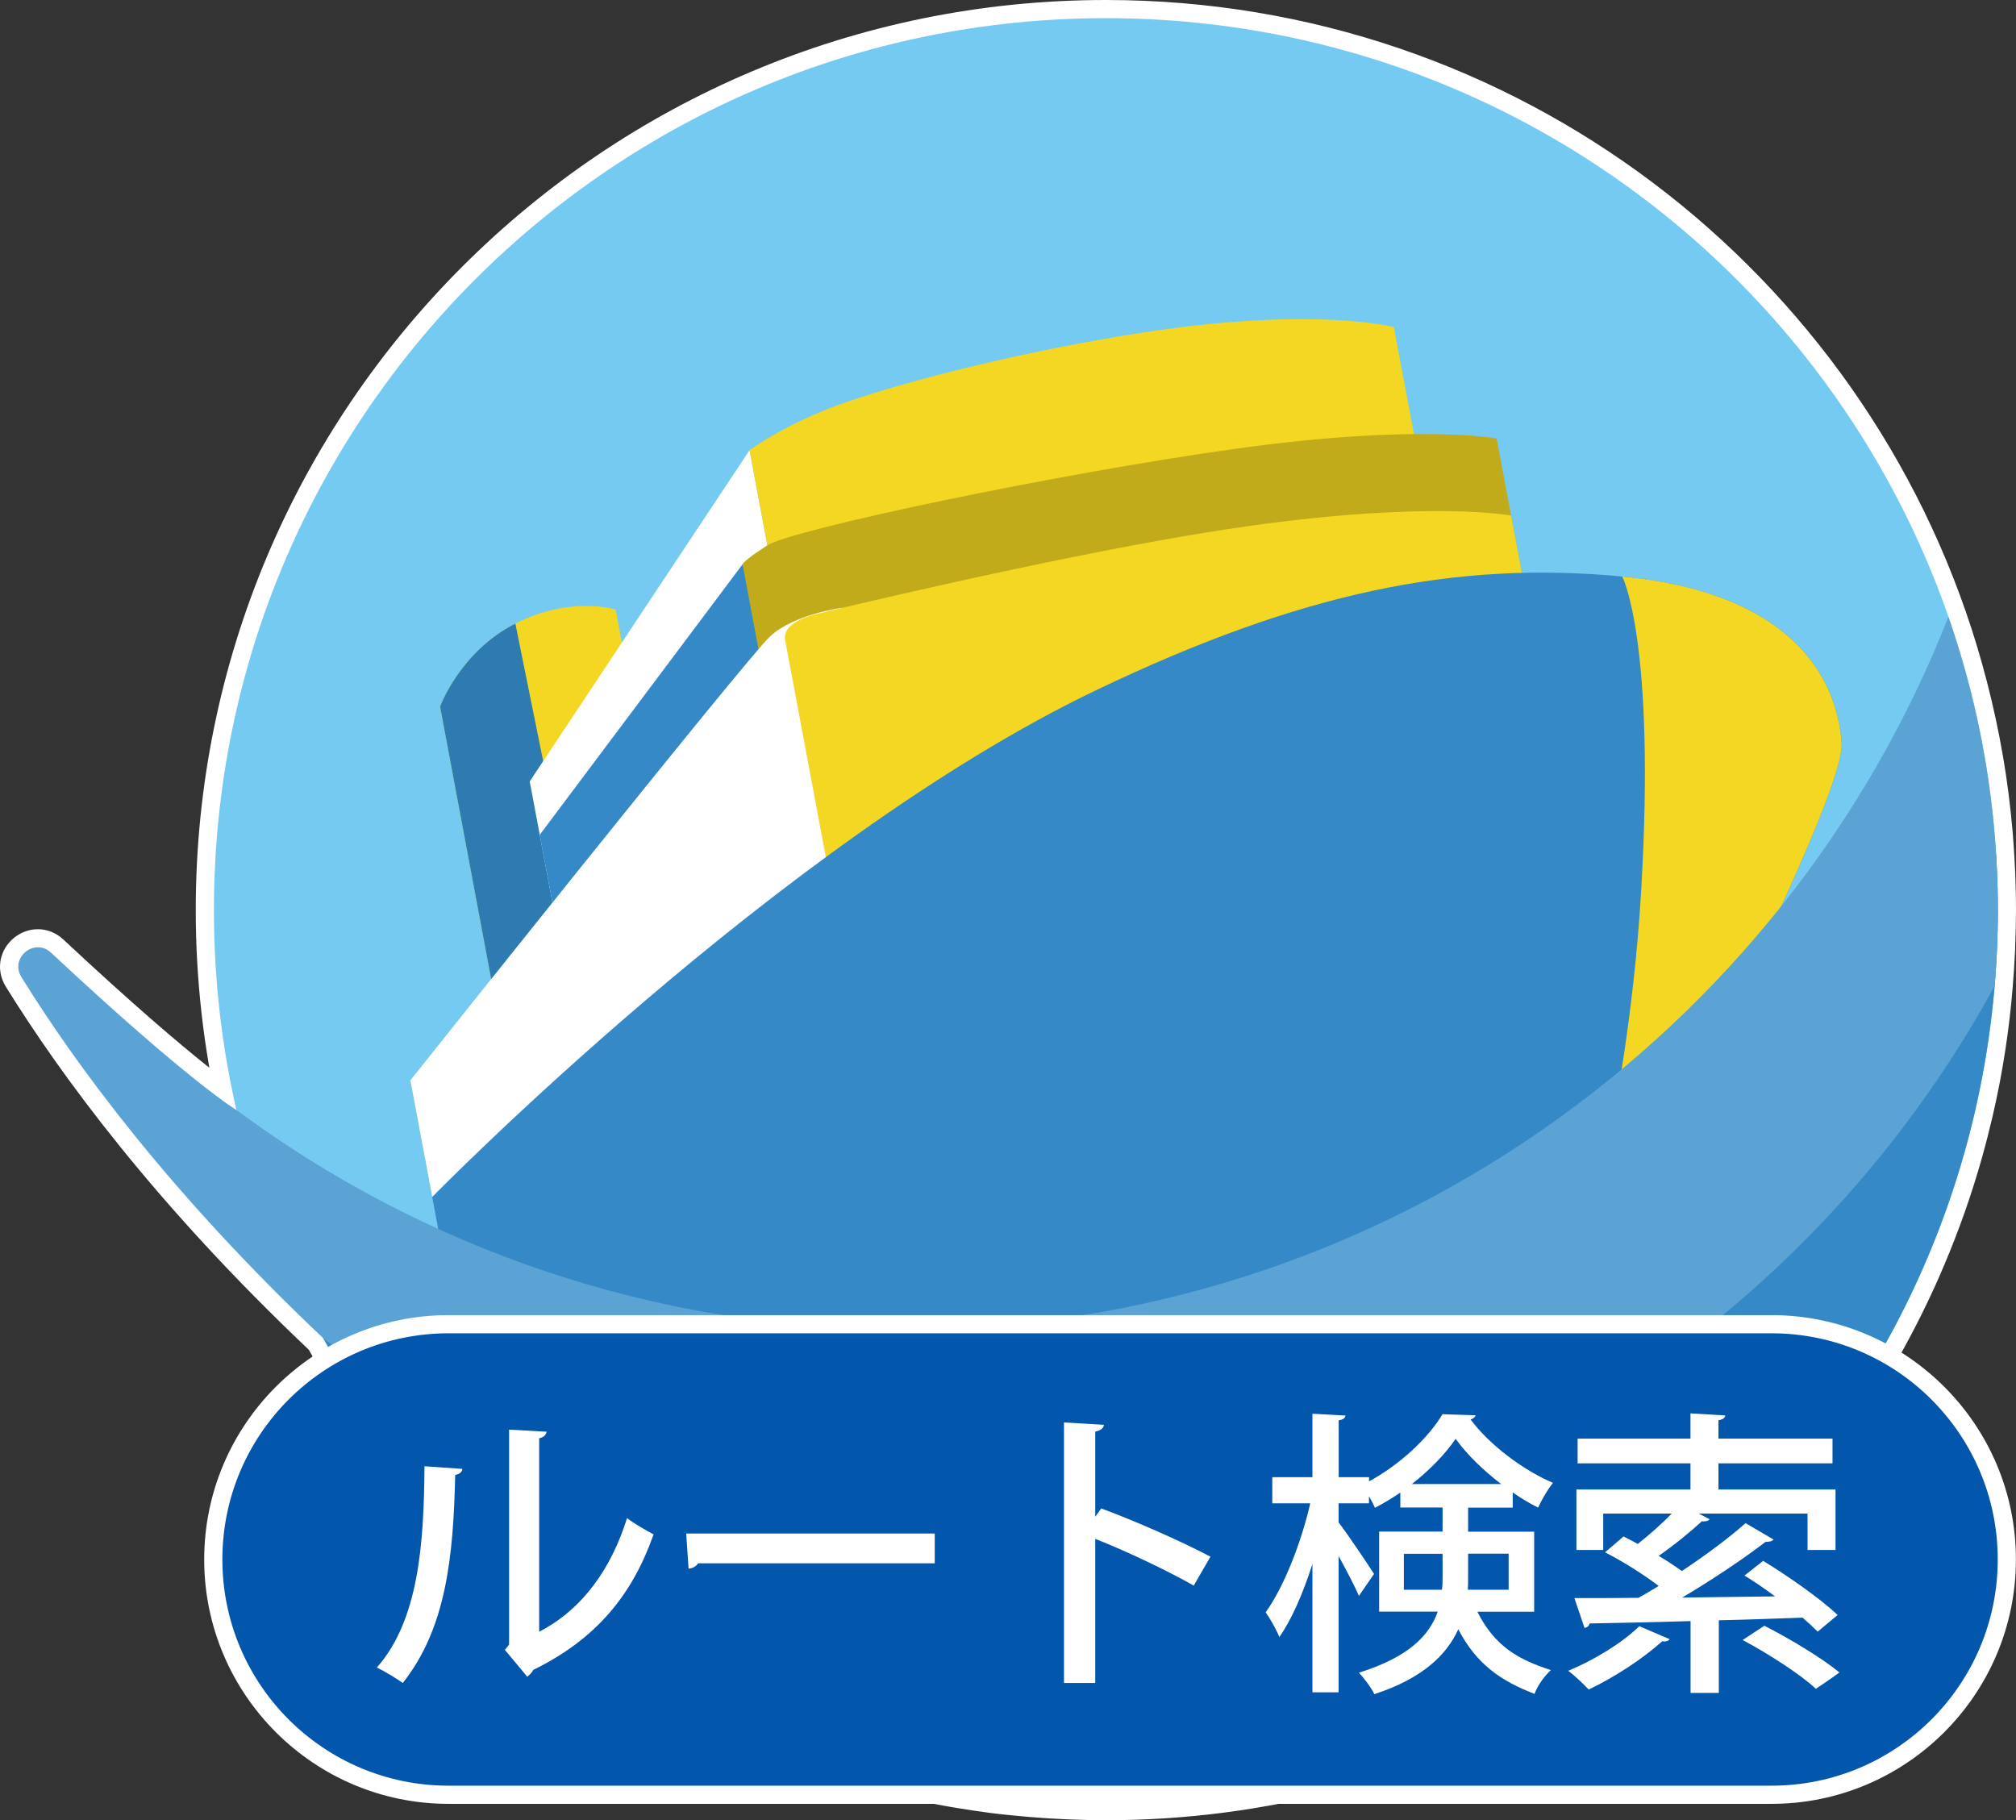 <?xml version="1.0" encoding="utf-8"?>
<!-- Generator: Adobe Illustrator 27.2.0, SVG Export Plug-In . SVG Version: 6.00 Build 0)  -->
<svg version="1.1" id="レイヤー_1" xmlns="http://www.w3.org/2000/svg" xmlns:xlink="http://www.w3.org/1999/xlink" x="0px"
     y="0px" viewBox="0 0 221.84 200.29" style="enable-background:new 0 0 221.84 200.29;" xml:space="preserve">
<rect x="0" y="0" width="221.84" height="200.29" fill="#333333" stroke="none"/>
<style type="text/css">
	.st0{fill:#FFFFFF;}
	.st1{fill:none;stroke:#FFFFFF;stroke-width:4;stroke-miterlimit:10;}
	.st2{fill:#75CAF1;}
	.st3{fill:#3489C6;}
	.st4{fill:#F4D723;}
	.st5{fill:#2D7BB1;}
	.st6{fill:#99C97A;}
	.st7{fill:#C1AB1A;}
	.st8{fill:#5BA3D5;}
	.st9{fill:#0256AB;}
</style>
    <g>
	<g>
		<path class="st0" d="M219.75,104.1c0.05-1.31,0.09-2.63,0.09-3.96l0,0v0c0-1.09-0.02-2.17-0.06-3.24
			c-0.01-0.17-0.01-0.34-0.02-0.52c0-0.02,0-0.04,0-0.05c-0.01-0.22-0.02-0.44-0.03-0.67c-0.04-0.81-0.08-1.62-0.14-2.42
			c0,0,0,0,0,0l0,0c-0.03-0.42-0.06-0.83-0.09-1.25c-0.02-0.2-0.04-0.39-0.05-0.59c-0.23-2.57-0.55-5.12-0.98-7.63
			c-0.02-0.11-0.04-0.23-0.06-0.34c-0.22-1.27-0.46-2.53-0.73-3.79c-0.02-0.07-0.03-0.15-0.05-0.22c-0.56-2.61-1.23-5.18-1.99-7.71
			c0,0,0,0,0-0.01C203.45,31.37,166,2,121.69,2c-54.2,0-98.15,43.94-98.15,98.15c0,7.57,0.86,14.94,2.48,22.02c0,0,0,0,0,0
			c0,0-5.14-3.05-20.41-17.32c-1.81-1.7-4.58,0.55-3.27,2.67c5.84,9.44,16.22,23.69,33.25,39.78c0,0,0,0,0,0
			c0.17,0.3,0.34,0.6,0.51,0.91c0,0,0.01,0.01,0.01,0.01c1.93,3.43,4.06,6.74,6.38,9.9c0.02,0.02,0.04,0.05,0.05,0.07
			c0.77,1.04,1.55,2.07,2.36,3.08c0.01,0.01,0.02,0.02,0.02,0.03c1.25,1.57,2.54,3.1,3.89,4.58c-0.77,1.76-1.21,3.7-1.21,5.74v0
			c0,7.89,6.39,14.28,14.28,14.28h12.05c1.37,0.77,2.77,1.5,4.18,2.2c0.15,0.08,0.31,0.15,0.46,0.23c1.07,0.52,2.14,1.03,3.23,1.51
			c0.16,0.07,0.32,0.14,0.48,0.21c2.23,0.98,4.5,1.88,6.81,2.69c0.19,0.07,0.37,0.13,0.56,0.2c1.11,0.38,2.24,0.75,3.37,1.1
			c0.19,0.06,0.38,0.11,0.57,0.17c2.34,0.7,4.71,1.31,7.12,1.83c0.21,0.05,0.42,0.09,0.64,0.14c1.16,0.24,2.33,0.47,3.5,0.67
			c0.21,0.04,0.43,0.07,0.65,0.11c1.22,0.2,2.44,0.39,3.68,0.55c0,0,0,0,0,0c1.23,0.16,2.47,0.28,3.71,0.39
			c0.23,0.02,0.46,0.04,0.69,0.06c1.2,0.1,2.41,0.18,3.62,0.23c0.23,0.01,0.46,0.02,0.69,0.03c1.26,0.05,2.53,0.08,3.81,0.08
			c17.34,0,33.63-4.5,47.76-12.39h12.98c7.89,0,14.28-6.39,14.28-14.28v0c0-2.31-0.56-4.49-1.54-6.42c2.85-3.21,5.49-6.61,7.9-10.18
			c1.76-2.61,3.41-5.31,4.92-8.09c1.51-2.78,2.89-5.64,4.13-8.58c1.55-3.67,2.89-7.45,3.99-11.33c0.44-1.55,0.84-3.12,1.21-4.7
			c0.55-2.37,1.01-4.78,1.38-7.22c0.33-2.18,0.59-4.38,0.77-6.61l0,0c0,0,0,0,0,0c0.11-1.33,0.2-2.66,0.26-4
			C219.74,104.36,219.74,104.23,219.75,104.1z"/>
        <path class="st1" d="M219.75,104.1c0.05-1.31,0.09-2.63,0.09-3.96l0,0v0c0-1.09-0.02-2.17-0.06-3.24
			c-0.01-0.17-0.01-0.34-0.02-0.52c0-0.02,0-0.04,0-0.05c-0.01-0.22-0.02-0.44-0.03-0.67c-0.04-0.81-0.08-1.62-0.14-2.42
			c0,0,0,0,0,0l0,0c-0.03-0.42-0.06-0.83-0.09-1.25c-0.02-0.2-0.04-0.39-0.05-0.59c-0.23-2.57-0.55-5.12-0.98-7.63
			c-0.02-0.11-0.04-0.23-0.06-0.34c-0.22-1.27-0.46-2.53-0.73-3.79c-0.02-0.07-0.03-0.15-0.05-0.22c-0.56-2.61-1.23-5.18-1.99-7.71
			c0,0,0,0,0-0.01C203.45,31.37,166,2,121.69,2c-54.2,0-98.15,43.94-98.15,98.15c0,7.57,0.86,14.94,2.48,22.02c0,0,0,0,0,0
			c0,0-5.14-3.05-20.41-17.32c-1.81-1.7-4.58,0.55-3.27,2.67c5.84,9.44,16.22,23.69,33.25,39.78c0,0,0,0,0,0
			c0.17,0.3,0.34,0.6,0.51,0.91c0,0,0.01,0.01,0.01,0.01c1.93,3.43,4.06,6.74,6.38,9.9c0.02,0.02,0.04,0.05,0.05,0.07
			c0.77,1.04,1.55,2.07,2.36,3.08c0.01,0.01,0.02,0.02,0.02,0.03c1.25,1.57,2.54,3.1,3.89,4.58c-0.77,1.76-1.21,3.7-1.21,5.74v0
			c0,7.89,6.39,14.28,14.28,14.28h12.05c1.37,0.77,2.77,1.5,4.18,2.2c0.15,0.08,0.31,0.15,0.46,0.23c1.07,0.52,2.14,1.03,3.23,1.51
			c0.16,0.07,0.32,0.14,0.48,0.21c2.23,0.98,4.5,1.88,6.81,2.69c0.19,0.07,0.37,0.13,0.56,0.2c1.11,0.38,2.24,0.75,3.37,1.1
			c0.19,0.06,0.38,0.11,0.57,0.17c2.34,0.7,4.71,1.31,7.12,1.83c0.21,0.05,0.42,0.09,0.64,0.14c1.16,0.24,2.33,0.47,3.5,0.67
			c0.21,0.04,0.43,0.07,0.65,0.11c1.22,0.2,2.44,0.39,3.68,0.55c0,0,0,0,0,0c1.23,0.16,2.47,0.28,3.71,0.39
			c0.23,0.02,0.46,0.04,0.69,0.06c1.2,0.1,2.41,0.18,3.62,0.23c0.23,0.01,0.46,0.02,0.69,0.03c1.26,0.05,2.53,0.08,3.81,0.08
			c17.34,0,33.63-4.5,47.76-12.39h12.98c7.89,0,14.28-6.39,14.28-14.28v0c0-2.31-0.56-4.49-1.54-6.42c2.85-3.21,5.49-6.61,7.9-10.18
			c1.76-2.61,3.41-5.31,4.92-8.09c1.51-2.78,2.89-5.64,4.13-8.58c1.55-3.67,2.89-7.45,3.99-11.33c0.44-1.55,0.84-3.12,1.21-4.7
			c0.55-2.37,1.01-4.78,1.38-7.22c0.33-2.18,0.59-4.38,0.77-6.61l0,0c0,0,0,0,0,0c0.11-1.33,0.2-2.66,0.26-4
			C219.74,104.36,219.74,104.23,219.75,104.1z"/>
	</g>
        <g>
		<g>
			<path class="st2" d="M121.69,2c-54.2,0-98.15,43.94-98.15,98.15s43.94,98.15,98.15,98.15s98.15-43.94,98.15-98.15
				S175.89,2,121.69,2z"/>
            <path class="st3" d="M112.57,163.46c-33.81,0-64.26-14.39-85.56-37.38c11.38,41.62,49.45,72.21,94.68,72.21
				c54.2,0,98.15-43.94,98.15-98.15c0-2.32-0.09-4.62-0.25-6.9C201.65,134.56,160.49,163.46,112.57,163.46z"/>
            <g>
				<path class="st4"
                      d="M77.11,117l-20.6,3.86l-8.08-43.1c0,0,2.17-6.03,8.28-9.14s11.04-1.54,11.04-1.54L77.11,117z"/>
                <path class="st5" d="M66.88,118.91l-10.37,1.95l-8.08-43.1c0,0,2.17-6.03,8.28-9.14L66.88,118.91z"/>
                <polygon class="st0" points="82.48,49.54 58.29,85.99 61.78,104.58 89.17,85.23 				"/>
                <polygon class="st3" points="81.71,62.1 59.39,91.87 61.78,104.58 89.17,85.23 				"/>
                <polygon class="st6" points="86.03,68.49 45.16,118.88 47.57,131.73 96.18,122.61 				"/>
                <path class="st4" d="M82.48,49.54c0,0,4.02-2.98,10.36-5.19c9.56-3.32,23.98-6.49,34.64-8.01c17.73-2.53,25.9-0.34,25.9-0.34
					l2.85,15.19L90.3,91.25L82.48,49.54z"/>
                <path class="st7" d="M84.44,60.01c2.71-1.74,31.7-7.87,51.62-10.64c19.92-2.77,28.63-1.12,28.63-1.12l3.46,18.45l-77.08,45.29
					L81.71,62.1C81.71,62.1,81.74,61.74,84.44,60.01z"/>
                <path class="st0" d="M84.73,70.04c-2.66,2.48-39.57,48.84-39.57,48.84l2.41,12.84l48.62-9.12l-3.52-55.72
					C92.67,66.89,87.39,67.56,84.73,70.04z"/>
                <path class="st4" d="M86.4,70.46c-0.25-1.32,1.12-2.34,3.66-2.95c9.16-2.19,31.99-7.49,47.59-9.66
					c19.92-2.77,28.63-1.12,28.63-1.12l3.46,18.45l-73.56,47.44C96.18,122.61,86.65,71.78,86.4,70.46z"/>
                <path class="st3" d="M171.26,148.95l-120.02,2.41l-3.68-19.64c0,0,38.26-39.12,73.1-55.79c22.53-10.78,39.5-14.23,57.85-12.49
					c18.35,1.73,23.64,10.91,24.14,18.32C203.15,89.16,171.26,148.95,171.26,148.95z"/>
                <path class="st4" d="M171.26,148.95c0,0,7.7-23.2,9.33-50.86c1.63-27.66-2.08-34.65-2.08-34.65
					c18.35,1.73,23.64,10.91,24.14,18.32C203.15,89.16,171.26,148.95,171.26,148.95z"/>
			</g>
            <path class="st8" d="M214.4,67.88c-18.01,45.91-62.72,78.42-115.02,78.42c-27.47,0-52.84-8.97-73.35-24.14
				c0,0-5.14-3.05-20.41-17.32c-1.81-1.7-4.58,0.55-3.27,2.67c5.84,9.44,16.22,23.69,33.25,39.78c20.86,16.09,47,25.67,75.38,25.67
				c46.83,0,87.57-26.06,108.51-64.47c0.23-2.75,0.36-5.53,0.36-8.34C219.84,88.84,217.92,77.98,214.4,67.88z"/>
		</g>
            <g>
			<g>
				<path class="st9" d="M49.36,197.51c-14.28,0-25.89-11.62-25.89-25.89s11.62-25.89,25.89-25.89h145.58
					c14.28,0,25.89,11.62,25.89,25.89s-11.62,25.89-25.89,25.89H49.36z"/>
                <path class="st0" d="M194.94,146.72c13.75,0,24.89,11.15,24.89,24.89v0c0,13.75-11.15,24.89-24.89,24.89H49.36
					c-13.75,0-24.89-11.15-24.89-24.89v0c0-13.75,11.15-24.89,24.89-24.89H194.94 M194.94,144.72H49.36
					c-14.83,0-26.89,12.06-26.89,26.89c0,14.83,12.06,26.89,26.89,26.89h145.58c14.83,0,26.89-12.06,26.89-26.89
					C221.84,156.79,209.77,144.72,194.94,144.72L194.94,144.72z"/>
			</g>
                <g>
				<path class="st0" d="M50.88,161.64c-0.03,0.36-0.33,0.59-0.79,0.66c-0.2,9.11-1.02,16.91-5.77,22.9
					c-0.72-0.52-1.93-1.25-2.85-1.7c4.59-5.21,5.18-13.56,5.24-22.15L50.88,161.64z M59.33,179.56c4.88-2.52,7.99-7.11,9.67-12.51
					c0.69,0.56,2.13,1.38,2.92,1.8c-2.36,6.68-6.29,11.5-13.24,14.91c-0.13,0.29-0.43,0.56-0.66,0.75l-2.46-2.95l0.46-0.59v-23.65
					l4.13,0.23c-0.07,0.33-0.29,0.62-0.82,0.72V179.56z"/>
                    <path class="st0" d="M75.51,168.75h27.35v3.28H76.82c-0.2,0.33-0.62,0.56-1.05,0.59L75.51,168.75z"/>
                    <path class="st0" d="M131.36,174.48c-3.01-1.7-7.44-3.8-10.84-5.14v15.86h-3.44v-28.67l4.39,0.26
					c-0.03,0.36-0.33,0.62-0.95,0.75v9.37l0.66-0.92c3.73,1.38,8.71,3.57,12.02,5.31L131.36,174.48z"/>
                    <path class="st0" d="M168.83,177.36h-6.26c1.9,3.8,4.52,5.27,8.09,6.42c-0.72,0.66-1.47,1.7-1.8,2.62
					c-3.64-1.41-6.36-3.21-8.39-7.11c-1.28,2.82-3.93,5.41-9.24,7.14c-0.29-0.66-1.18-1.83-1.7-2.36c5.54-1.74,7.76-4.13,8.68-6.72
					h-6.45v-8.81h6.98v-2.65h-4.65v-1.64c-0.92,0.62-1.83,1.18-2.79,1.67c-0.16-0.36-0.39-0.82-0.66-1.28v0.79h-3.34v2.1
					c0.92,1.18,3.37,4.82,3.9,5.67l-1.67,2.42c-0.43-1.05-1.38-2.82-2.23-4.39v15h-2.88v-14.12c-1.02,3.18-2.29,6.13-3.64,8.03
					c-0.33-0.82-1.02-2.03-1.51-2.72c2-2.75,3.93-7.7,4.91-11.99H140v-2.88h4.42v-6.98l3.64,0.2c-0.03,0.26-0.26,0.46-0.75,0.52
					v6.26h3.34v0.46c3.34-1.8,6.52-4.75,8.09-7.4c0.23,0.03,0.49,0.03,3.64,0.13c-0.07,0.23-0.29,0.39-0.56,0.46
					c2.06,2.78,5.77,5.57,9.07,6.98c-0.59,0.72-1.24,1.87-1.64,2.72c-0.92-0.46-1.87-1.02-2.79-1.67v1.67h-4.91v2.65h7.27V177.36z
					 M154.48,174.94h4.19c0.07-0.49,0.07-0.98,0.07-1.47v-2.49h-4.26V174.94z M165.19,163.31c-1.97-1.51-3.8-3.28-5.01-4.98
					c-1.11,1.64-2.85,3.44-4.82,4.98H165.19z M166.01,170.97h-4.46v2.56c0,0.46,0,0.95-0.03,1.41h4.49V170.97z"/>
                    <path class="st0" d="M183.73,180.38c-0.16,0.23-0.49,0.29-0.82,0.23c-2.1,1.9-5.31,4-8.09,5.31c-0.56-0.59-1.57-1.57-2.26-2.06
					c2.79-1.15,5.93-3.05,7.83-4.91L183.73,180.38z M194.02,171.76c2.78,1.7,6.39,4.23,8.19,5.96l-2.19,1.83
					c-0.46-0.46-1.02-0.98-1.67-1.54c-3.05,0.1-6.19,0.23-9.21,0.29v7.99h-3.11v-7.9c-4.26,0.13-8.12,0.2-11.11,0.26
					c-0.07,0.29-0.29,0.46-0.56,0.49l-1.11-3.28c1.93,0,4.32,0,7.04-0.03c0.72-0.39,1.47-0.85,2.23-1.31
					c-1.64-1.25-3.93-2.69-5.9-3.7l2.03-1.74c0.49,0.23,1.02,0.52,1.57,0.82c1.25-0.98,2.65-2.23,3.74-3.34h-7.54v4h-2.95v-6.65
					h12.55v-2.88h-12.42v-2.72h12.42v-2.78l3.83,0.23c-0.03,0.26-0.26,0.46-0.75,0.52v2.03h12.55v2.72H189.1v2.88h12.88v6.65h-3.08
					v-4h-11.96l1.18,0.62c-0.13,0.2-0.43,0.26-0.85,0.23c-1.25,1.15-3.08,2.65-4.75,3.8c0.95,0.56,1.83,1.15,2.55,1.67
					c2.62-1.74,5.18-3.64,7.01-5.27l3.08,1.8c-0.13,0.2-0.46,0.26-0.88,0.26c-2.42,1.87-5.9,4.19-9.17,6.13
					c3.28-0.03,6.78-0.1,10.22-0.13c-1.11-0.82-2.29-1.64-3.37-2.29L194.02,171.76z M194.15,178.9c2.72,1.38,6.36,3.57,8.26,5.14
					c-1.11,0.82-1.87,1.31-2.59,1.8c-1.67-1.57-5.24-3.87-8.06-5.37L194.15,178.9z"/>
			</g>
		</g>
	</g>
</g>
</svg>
